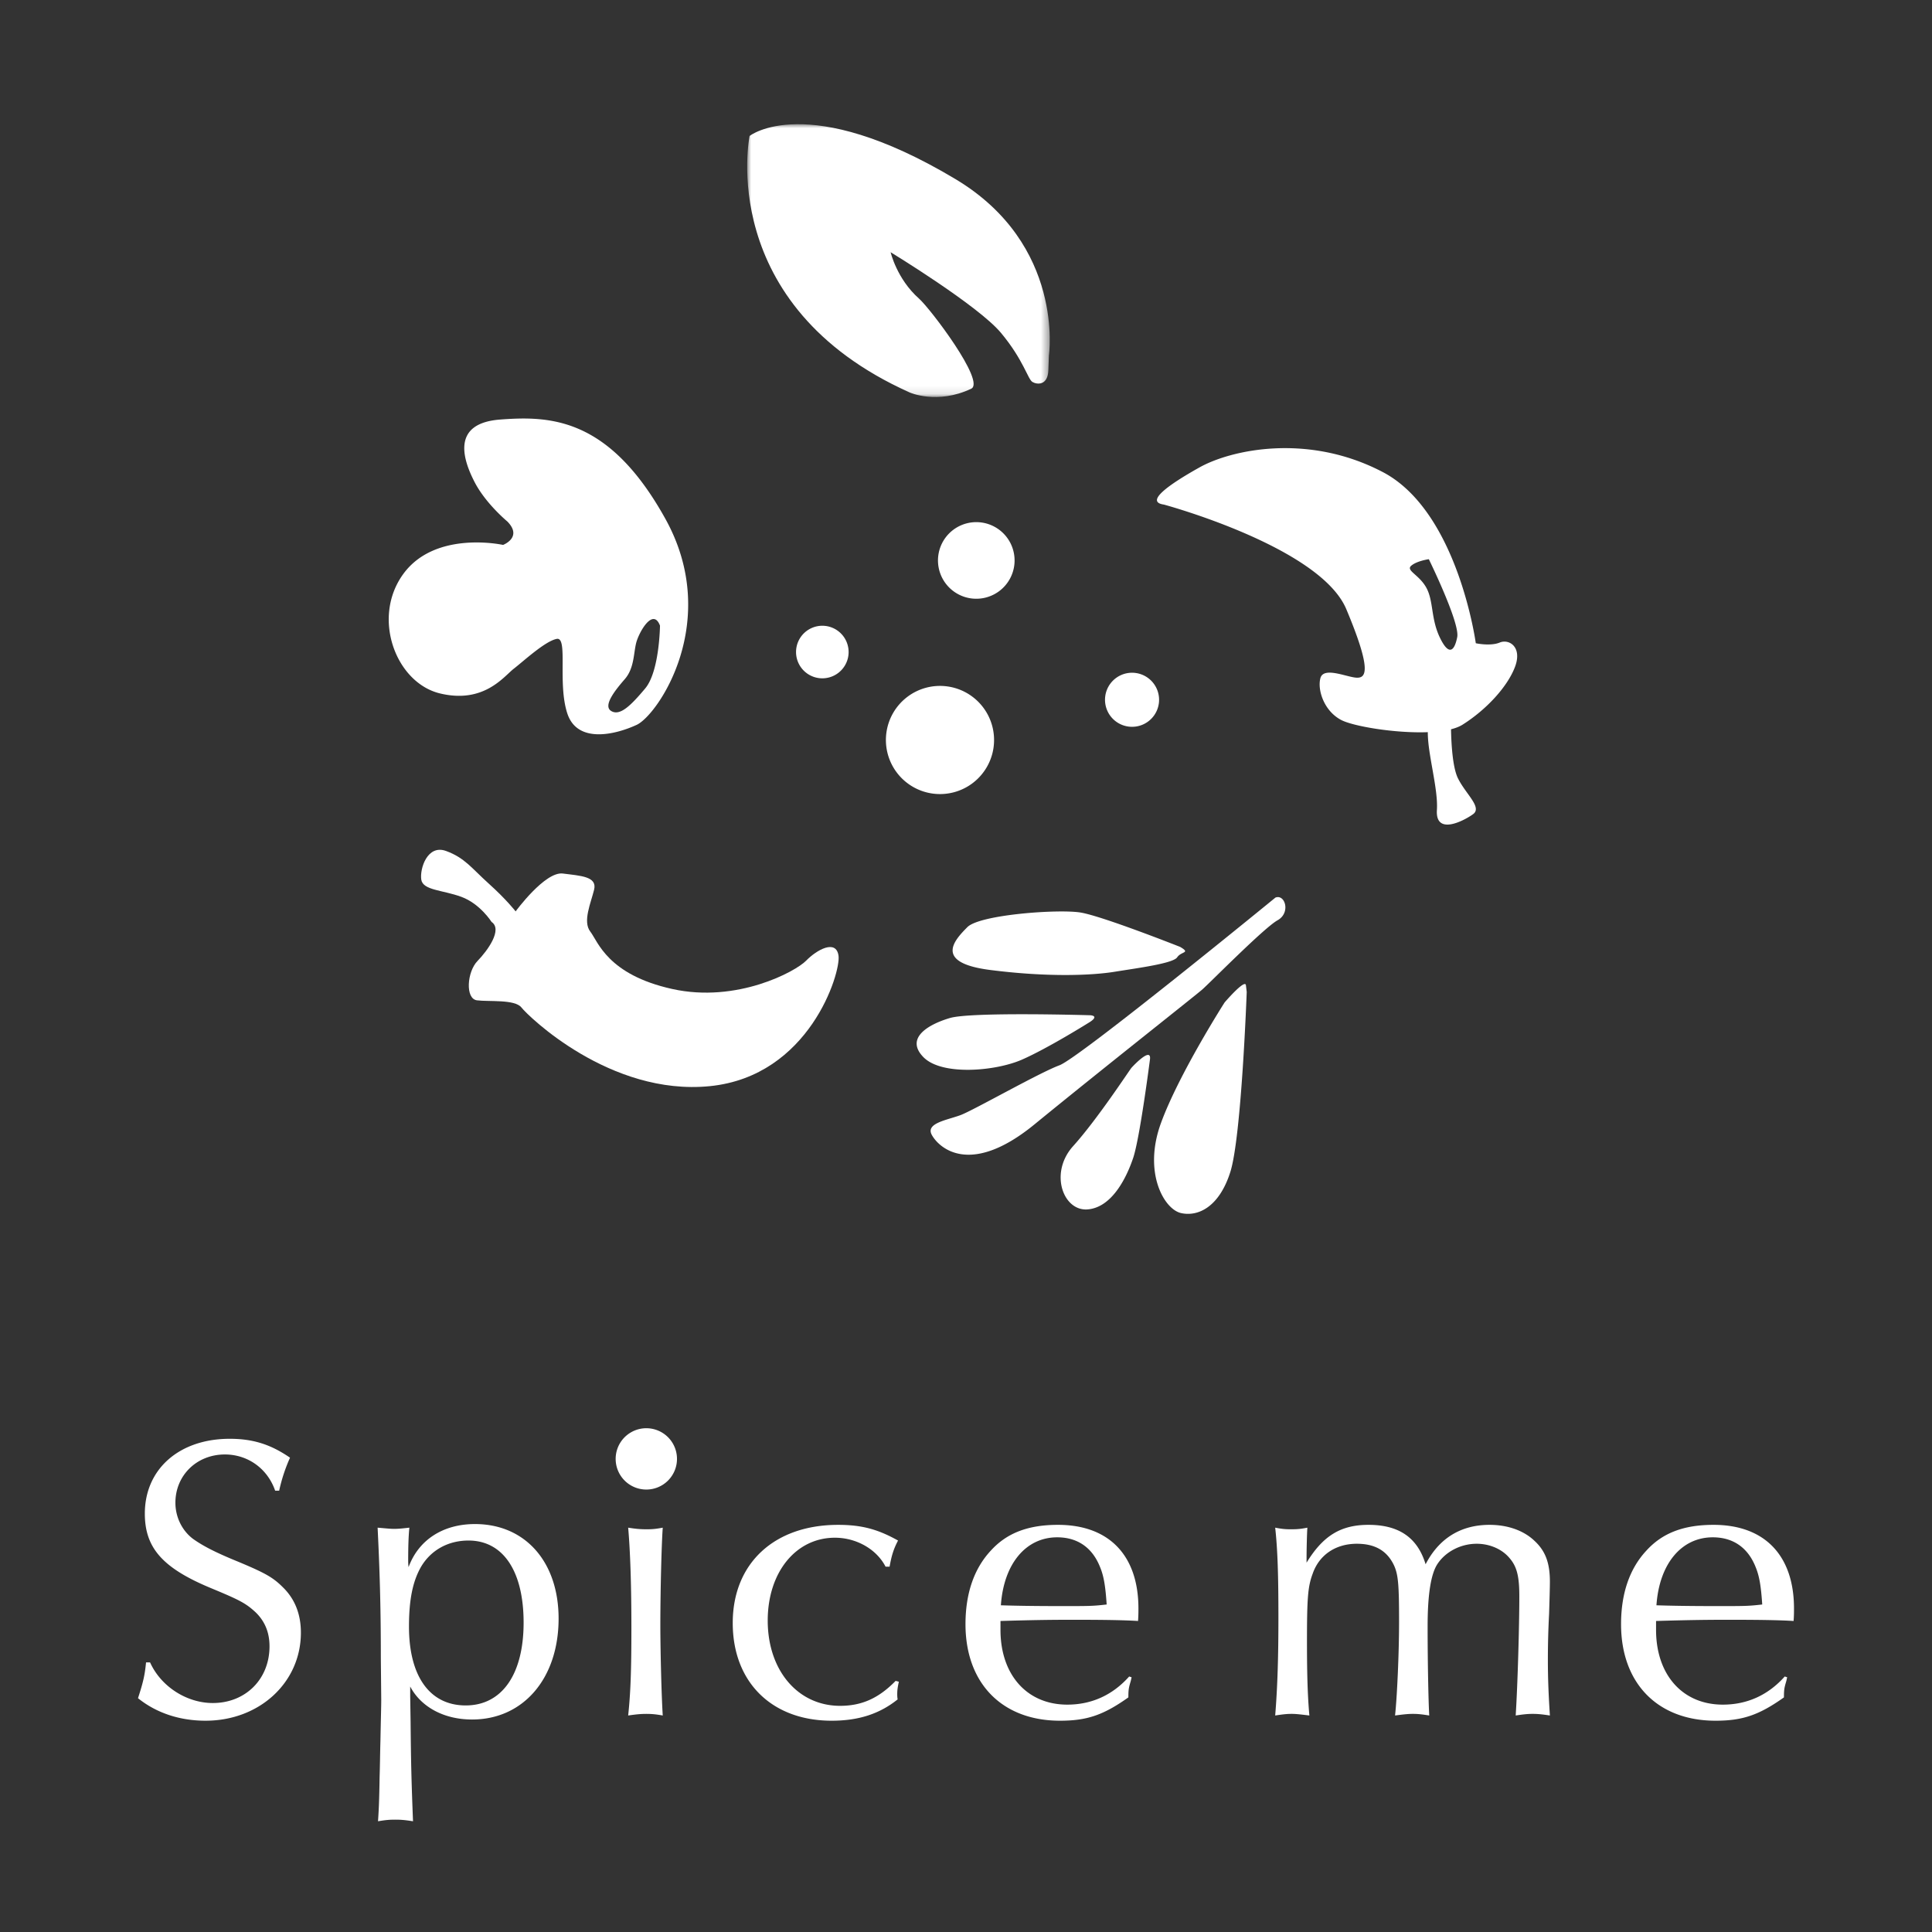 <svg width="240" height="240" xmlns="http://www.w3.org/2000/svg" xmlns:xlink="http://www.w3.org/1999/xlink">
    <rect width="100%" height="100%" fill="#333333" stroke="none"/>
    <defs>
        <path id="a" d="M0 0h37.586v33.889H0z"/>
    </defs>
    <g fill="none" fill-rule="evenodd">
        <path d="M0 0h240v240H0z"/>
        <path d="M61.064 114.526s-1.405-2.249-3.74-3.112c-2.334-.863-4.787-.802-4.992-2.145-.204-1.342.754-4.417 3.089-3.554 2.334.863 3.118 2.092 5.31 4.065 2.193 1.974 3.323 3.436 3.323 3.436s3.648-4.988 5.868-4.703c2.22.284 4.28.36 3.882 2.001-.398 1.642-1.446 3.954-.478 5.206.968 1.253 2.136 5.352 10.184 7.136 8.049 1.781 15.327-2.176 16.627-3.515 1.3-1.338 3.734-2.72 4.029-.612.294 2.106-3.61 14.961-15.993 16.197-12.386 1.235-22.585-8.723-23.392-9.767-.806-1.044-4.047-.705-5.528-.896-1.48-.19-1.24-3.544.06-4.882 1.301-1.34 3.137-3.925 1.751-4.855" fill="#FFF"/>
        <g transform="translate(92.818 15.429)">
            <mask id="b" fill="#fff">
                <use xlink:href="#a"/>
            </mask>
            <path d="M.3 1.458s-4.324 21.013 19.892 31.87c0 0 3.408 1.532 7.635-.467 1.817-.859-5.08-9.957-6.478-11.193-2.767-2.448-3.53-5.766-3.53-5.766s10.872 6.626 13.696 10.005c2.823 3.379 3.343 5.777 3.924 6.115.582.339 1.897.445 1.97-1.43l.072-1.871s2.014-13.755-11.62-21.91C7.43-4.211.3 1.459.3 1.459" fill="#FFF" mask="url(#b)"/>
        </g>
        <path d="M126.004 70.166a4.758 4.758 0 1 1-9.438-1.21 4.758 4.758 0 0 1 9.438 1.21M105.394 81.39a3.265 3.265 0 1 1-6.477-.829 3.265 3.265 0 0 1 6.477.829M123.433 92.78a6.715 6.715 0 0 1-7.516 5.808 6.718 6.718 0 1 1 7.515-5.809M143.958 87.355a3.358 3.358 0 1 1-6.662-.853 3.358 3.358 0 0 1 6.662.853M158.44 111.5s-24.342 19.915-26.836 20.836c-2.493.92-10.627 5.558-12.255 6.176-1.628.618-4.361.991-3.617 2.43.746 1.437 4.572 5.439 12.763-1.258 8.19-6.698 19.908-15.94 20.838-16.749.93-.81 7.699-7.69 9.365-8.612 1.668-.923.938-3.289-.258-2.822M146.604 117.628s-9.632-3.816-12.364-4.269c-2.73-.452-12.53.255-14.071 1.814-1.543 1.557-4.283 4.408 2.83 5.32 7.113.91 12.616.685 15.464.223 2.848-.461 7.258-1.032 7.769-1.794.51-.76 1.717-.502.372-1.294M154.872 123.231s-.65 17.991-2.037 22.358c-1.385 4.367-4.019 5.579-6.127 5.102-2.108-.476-4.725-5.046-2.495-11.164 2.23-6.118 7.91-14.996 7.91-14.996s2.55-2.978 2.65-2.139l.1.84zM142.852 131.607s-1.25 9.755-2.083 12.23c-.832 2.475-2.649 6.168-5.673 6.4-3.025.233-4.79-4.538-1.781-7.87 3.009-3.334 6.991-9.433 7.234-9.713.242-.278 2.511-2.673 2.303-1.047" fill="#FFF"/>
        <path d="M135.498 126.12s-14.815-.45-17.498.342c-2.684.793-5.586 2.487-3.306 4.844 2.281 2.358 8.966 1.768 12.249.33 3.282-1.44 8.337-4.613 8.337-4.613s1.336-.759.218-.902M80.15 85.52c-1.779 2.117-3.123 3.454-4.213 2.81-1.091-.642.503-2.615 1.682-3.971 1.178-1.357 1.08-3.213 1.414-4.51.335-1.297 2.075-4.424 2.954-2.134 0 0-.059 5.687-1.837 7.805m2.518-21.048c-7.005-12.66-14.357-12.818-20.533-12.354-6.177.464-4.57 5.062-3.188 7.749 1.381 2.686 4.076 4.913 4.076 4.913 1.943 1.974-.53 2.912-.53 2.912s-8.389-1.858-12.38 3.59c-3.992 5.45-.947 13.525 4.529 14.855 5.476 1.328 7.956-2.119 9.175-3.06 1.218-.943 3.889-3.424 5.337-3.71 1.449-.284.08 5.501 1.323 9.268 1.244 3.767 5.936 2.642 8.603 1.415 2.667-1.227 10.594-12.917 3.588-25.578M178.852 79.173c-1.116-2.345-.764-4.507-1.66-6.15-.897-1.645-2.591-2.143-1.883-2.749.71-.606 2.185-.808 2.185-.808s3.872 7.897 3.528 9.672c-.346 1.775-1.054 2.381-2.17.035m2.26 17.513c-.675-1.368-.829-4.36-.861-6.093.565-.143 1.051-.33 1.428-.567 3.01-1.9 5.604-4.75 6.523-7.196.919-2.448-.729-3.496-1.899-3.01-1.17.483-2.975.086-2.975.086s-2.216-16.361-11.546-21.259c-9.331-4.896-18.873-2.763-22.76-.592-3.885 2.171-6.828 4.29-4.442 4.626 0 0 19.404 5.24 22.66 12.992 3.256 7.75 2.442 8.605 1.211 8.508-1.231-.096-4.034-1.384-4.425.058s.428 4.07 2.58 5.2c1.491.782 6.698 1.671 10.761 1.514-.025 2.71 1.303 7.02 1.13 9.67-.207 3.186 3.309 1.37 4.486.523 1.176-.846-.894-2.483-1.87-4.46M34.18 185.176c-.95-2.748-3.397-4.497-6.245-4.497-3.498 0-6.146 2.599-6.146 5.996 0 1.749.8 3.447 2.199 4.497 1.2.85 2.697 1.648 5.645 2.848 3.347 1.399 4.297 1.947 5.496 3.146 1.498 1.45 2.249 3.349 2.249 5.647 0 6.194-5.147 10.94-11.842 10.94-3.197 0-6.095-.949-8.393-2.797.699-2.148.849-2.948.999-4.447h.5c1.349 2.998 4.546 5.047 7.794 5.047 4.047 0 7.044-2.948 7.044-7.045 0-1.75-.6-3.147-1.749-4.247-1.198-1.1-1.948-1.498-5.445-2.948-6.046-2.497-8.294-4.995-8.294-9.292 0-5.546 4.297-9.292 10.542-9.292 2.898 0 5.095.698 7.494 2.348a20.585 20.585 0 0 0-1.348 4.096h-.5zM52.255 194.718c-1 1.798-1.45 4.048-1.45 7.345 0 6.196 2.6 9.792 7.046 9.792 4.495 0 7.194-3.846 7.194-10.291 0-6.396-2.548-10.193-6.845-10.193-2.598 0-4.746 1.249-5.945 3.347zm-4.946 11.243c0-6.496-.15-11.092-.4-16.189 1.149.1 1.599.15 2.048.15.55 0 1-.05 1.899-.15-.1.9-.15 2.249-.15 4.097 0 .1 0 .45.05.8 1.249-3.398 4.297-5.345 8.244-5.345 6.245 0 10.391 4.695 10.391 11.74 0 7.444-4.396 12.54-10.741 12.54-3.498 0-6.345-1.548-7.694-4.097v1.2l.05 3.197c.05 5.195.1 7.194.3 12.34-.95-.149-1.449-.199-2.2-.199-.798 0-1.248.05-2.146.199.099-1.499.15-2.498.199-5.596.05-1.498.05-2.647.1-4.396.05-2.648.1-4.247.1-5.096l-.05-5.195zM80.332 189.973c.75 0 1.198-.051 1.998-.2-.15 1.948-.3 7.943-.3 12.09 0 3.198.15 9.044.3 11.242-.848-.151-1.349-.2-2.048-.2-.65 0-1.2.049-2.248.2.3-2.799.4-5.645.4-10.793 0-5.595-.15-9.692-.4-12.54.949.15 1.499.2 2.298.2M110.008 194.619c-1.1-2.148-3.597-3.598-6.296-3.598-4.846 0-8.343 4.297-8.343 10.292 0 6.196 3.747 10.592 8.993 10.592 2.698 0 4.797-.949 6.895-3.098l.4.101c-.15.7-.2 1.05-.2 1.549 0 .15 0 .35.05.65-2.248 1.797-4.847 2.647-8.194 2.647-7.444 0-12.29-4.796-12.29-12.14 0-7.396 5.146-12.191 13.09-12.191 2.947 0 4.946.55 7.444 1.948-.55 1.05-.8 1.849-1.05 3.248h-.499zM136.674 194.718c-.95-2.447-2.798-3.747-5.345-3.747-3.898 0-6.645 3.298-6.996 8.444 1.5.05 3.798.1 7.644.1 3.299 0 3.798 0 5.497-.2-.15-2.248-.35-3.497-.8-4.597zm3.897 13.64-.1.45c-.25.849-.3 1.049-.3 2.048-3.097 2.199-5.146 2.898-8.493 2.898-7.195 0-11.741-4.646-11.741-11.991 0-3.796 1.05-6.894 3.148-9.143 1.998-2.199 4.647-3.198 8.343-3.198 6.346 0 9.992 3.798 9.992 10.392 0 .35 0 .95-.05 1.55-1.598-.1-3.947-.15-8.143-.15-3.098 0-5.545.05-8.944.15v1.098c0 5.596 3.298 9.294 8.295 9.294 3.047 0 5.645-1.199 7.693-3.497l.3.1zM162.306 194.12c2.049-3.347 4.247-4.698 7.694-4.698 3.797 0 6.095 1.6 7.094 4.897 1.65-3.197 4.347-4.897 7.944-4.897 2.249 0 4.246.7 5.596 1.999 1.35 1.25 1.899 2.748 1.899 5.046 0 .8-.05 2.399-.1 4.048-.1 1.847-.15 3.797-.15 5.595 0 2.597.1 4.647.25 6.994-.999-.15-1.5-.2-2.148-.2-.6 0-1.1.05-2.099.2.25-3.996.45-11.24.45-14.79 0-2.497-.3-3.695-1.2-4.745-.949-1.148-2.498-1.798-4.097-1.798-1.998 0-3.896 1-4.896 2.548-.8 1.25-1.199 3.796-1.199 7.694 0 4.596.1 9.293.2 11.091-.95-.15-1.398-.2-2.048-.2-.55 0-1.05.05-2.198.2.25-2.248.499-7.744.499-11.641 0-4.546-.1-5.795-.6-6.944-.849-1.849-2.347-2.748-4.646-2.748-2.648 0-4.696 1.4-5.496 3.747-.599 1.598-.699 3.097-.699 8.494 0 4.247.1 6.944.3 9.092-1.25-.15-1.7-.2-2.2-.2-.599 0-1.048.05-2.047.2.3-3.697.4-7.494.4-12.19 0-5.246-.1-8.443-.4-11.141.8.15 1.2.2 1.949.2.899 0 1.249-.05 2.048-.2-.05.649-.1 2.698-.1 3.746v.6zM218.111 194.718c-.948-2.447-2.798-3.747-5.345-3.747-3.898 0-6.646 3.298-6.996 8.444 1.499.05 3.798.1 7.644.1 3.298 0 3.798 0 5.496-.2-.149-2.248-.349-3.497-.799-4.597zm3.897 13.64-.1.45c-.25.849-.3 1.049-.3 2.048-3.097 2.199-5.146 2.898-8.493 2.898-7.195 0-11.741-4.646-11.741-11.991 0-3.796 1.05-6.894 3.148-9.143 1.998-2.199 4.646-3.198 8.342-3.198 6.347 0 9.993 3.798 9.993 10.392 0 .35 0 .95-.05 1.55-1.598-.1-3.947-.15-8.143-.15-3.097 0-5.546.05-8.943.15v1.098c0 5.596 3.297 9.294 8.294 9.294 3.046 0 5.645-1.199 7.693-3.497l.3.1zM84.097 181.167a3.809 3.809 0 1 1-7.617 0 3.809 3.809 0 0 1 7.617 0" fill="#FFF"/>
    </g>
</svg>
